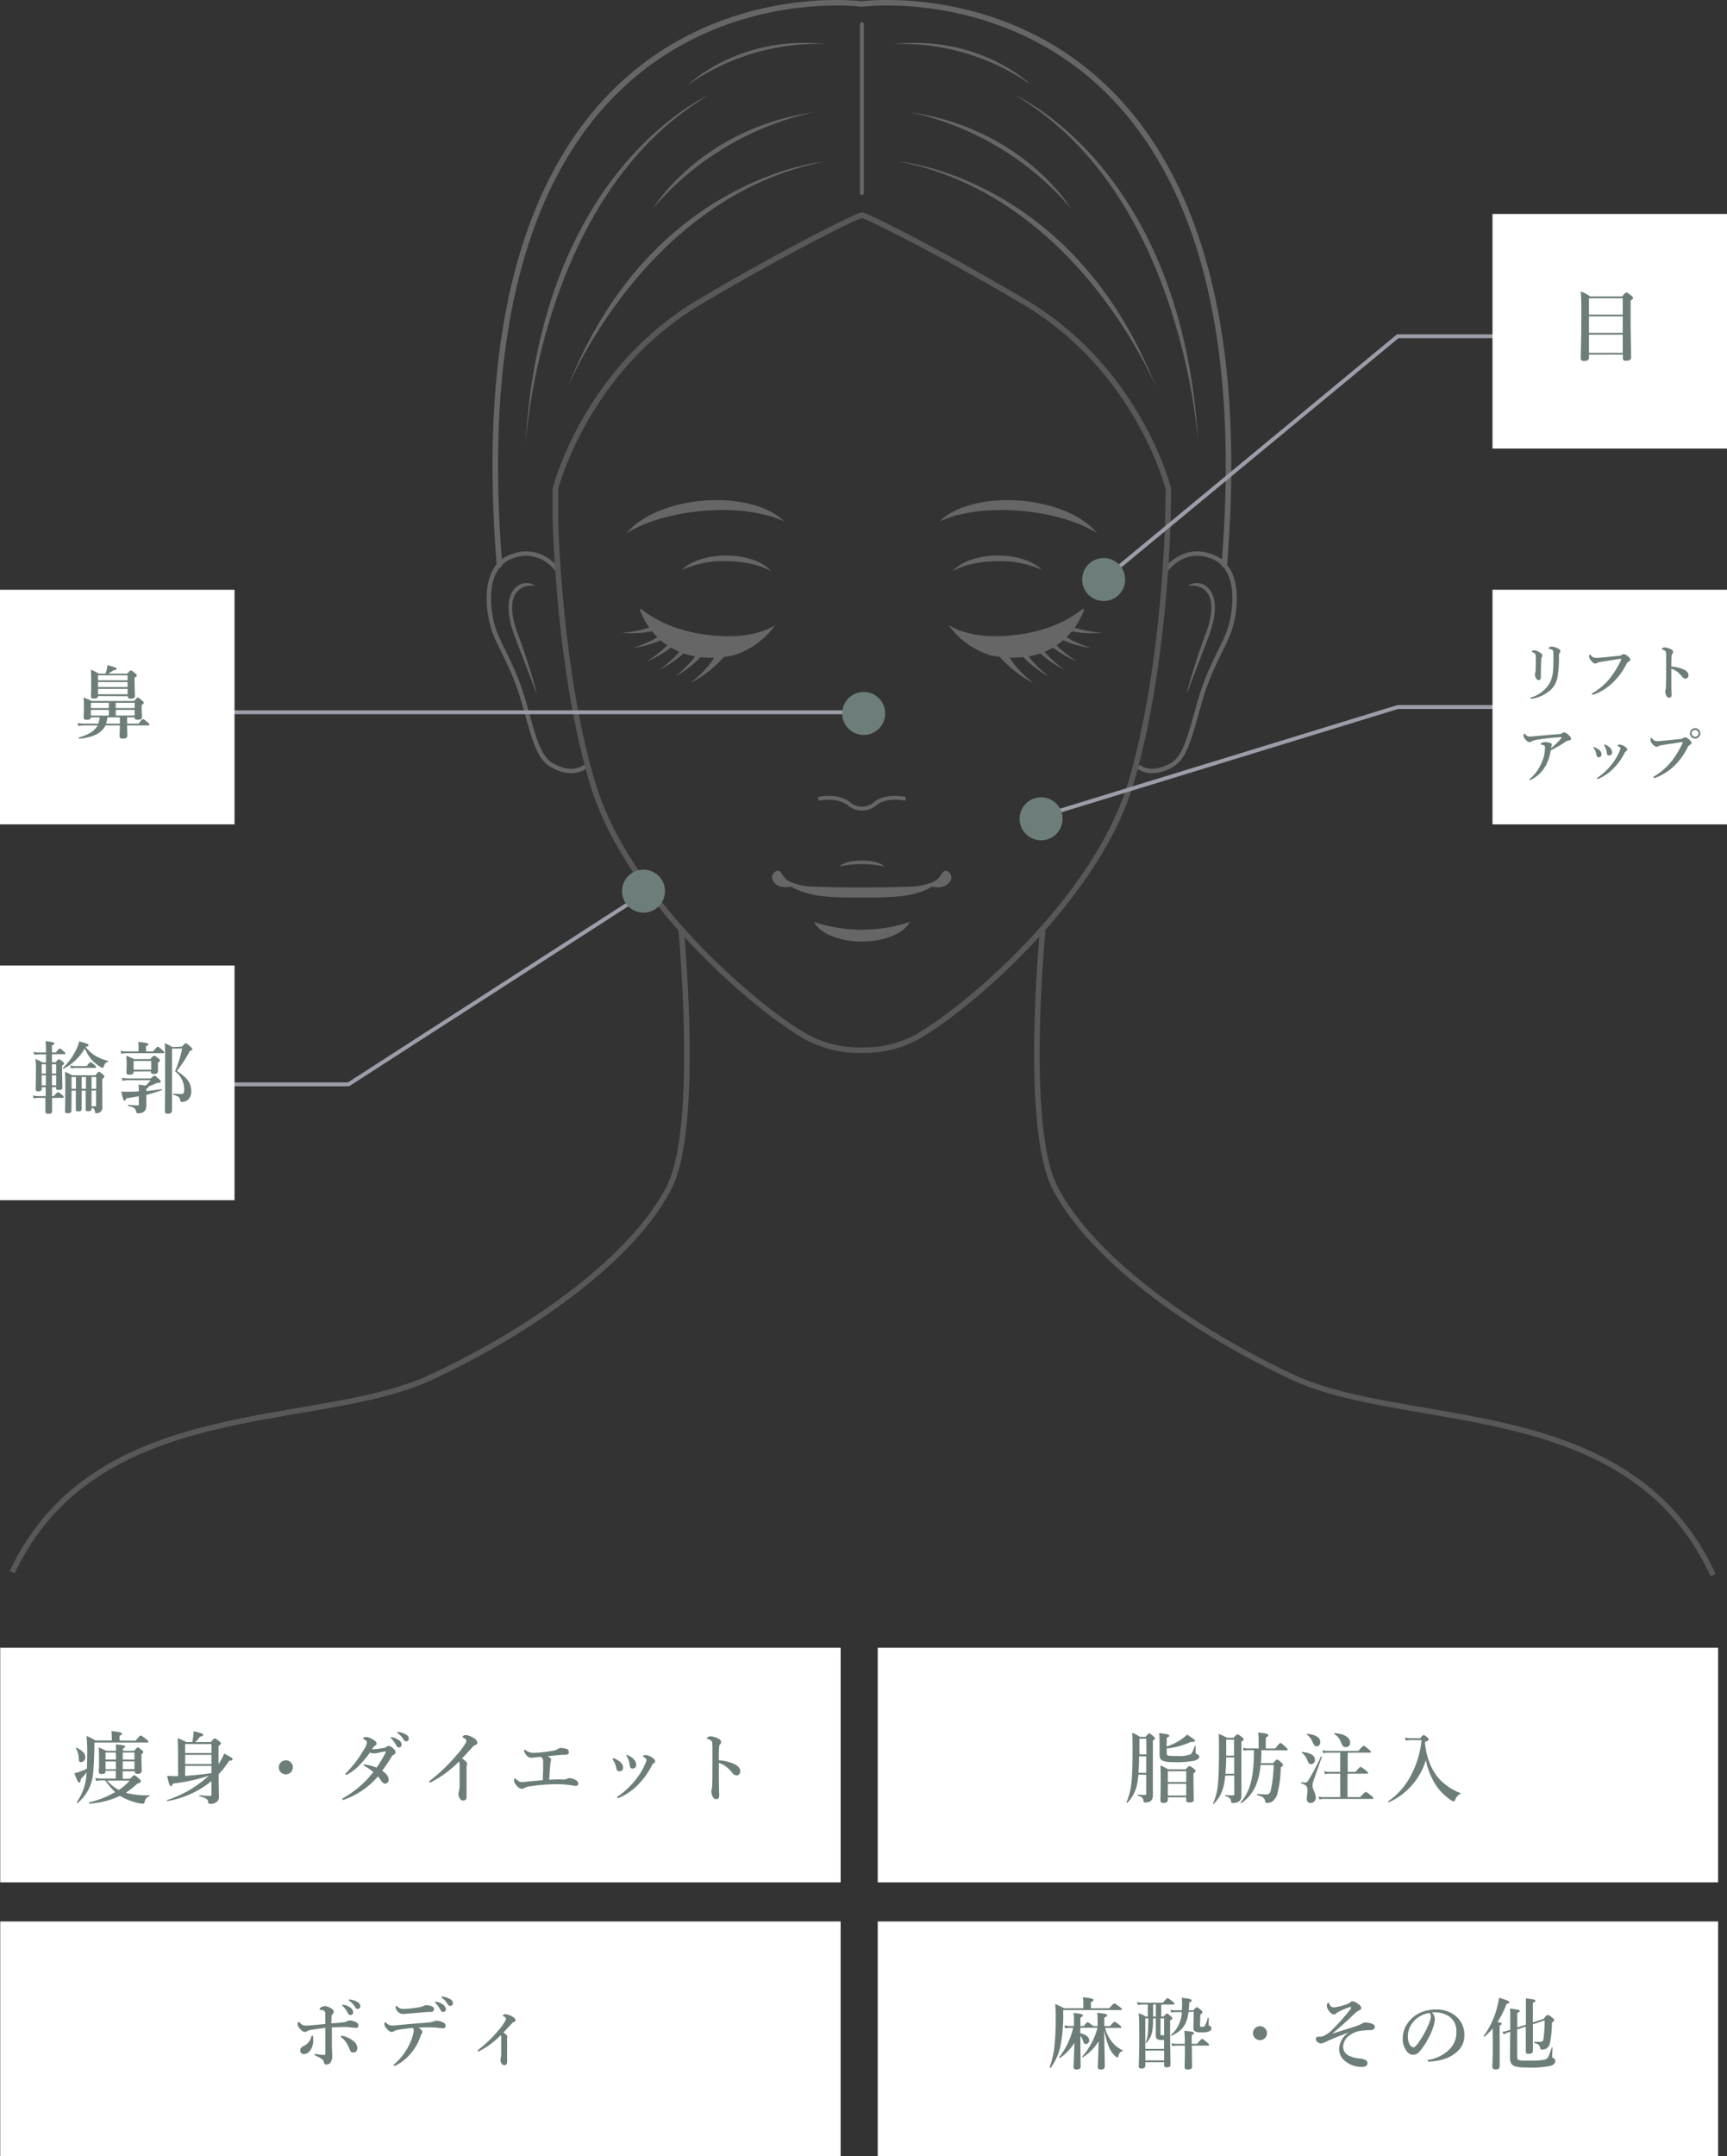 <svg xmlns="http://www.w3.org/2000/svg" viewBox="0 0 441.82 551.41"><rect x="0" y="0" width="441.82" height="551.41" fill="#333333" stroke="none"/><defs><style>.cls-1,.cls-2,.cls-4,.cls-5,.cls-6,.cls-7,.cls-8{fill:none;}.cls-1,.cls-5{stroke:#595757;}.cls-1,.cls-2,.cls-4,.cls-8{stroke-miterlimit:10;}.cls-1,.cls-5,.cls-6{stroke-width:1.42px;}.cls-2,.cls-4,.cls-6,.cls-7{stroke:#666;}.cls-2{stroke-width:1.13px;}.cls-3{fill:#666;}.cls-5,.cls-6,.cls-7{stroke-linecap:round;stroke-linejoin:round;}.cls-8{stroke:#9b9da9;}.cls-9{fill:#6d7e7a;}.cls-10{fill:#fff;}</style></defs><title>アセット 1</title><g id="レイヤー_2" data-name="レイヤー 2"><g id="レイヤー_1-2" data-name="レイヤー 1"><g id="レイヤー_2-2" data-name="レイヤー 2"><g id="デザイン"><path class="cls-1" d="M174.22,237.58s4.92,50.19-2.95,65.94-30.51,34.45-61,48.72C81,365.92,24.63,356.54,3.1,402.1"/><path class="cls-1" d="M266.78,237.58s-4.92,50.19,3,65.94,30.51,34.45,61,48.72c29.4,13.75,86.21,4.2,107.48,50.59"/><path class="cls-2" d="M142.71,145.83s-4.52-6.53-12.13-3.4-5.67,15-4,19.33,5,9.27,7.4,17.72,3.65,14.17,7.09,16.15,6.46,2,8.65.42"/><path class="cls-3" d="M132.16,164l-.53-1.42c-2.06-5.51-2-9.79,0-12a3.94,3.94,0,0,1,5.29-.78c.22.16-2.64-.63-4.56,1.45-2.46,2.65-1,8.05.16,11l.52,1.41c1.69,4.51,4.46,13.57,4.19,13.64C137.23,177.26,133.75,168.21,132.16,164Z"/><path class="cls-2" d="M298.2,145.83s4.52-6.53,12.13-3.4,5.67,15,4,19.33-5,9.27-7.4,17.72-3.65,14.17-7.09,16.15-6.46,2-8.65.42"/><path class="cls-3" d="M308.75,164l.53-1.42c2.06-5.51,2-9.79,0-12a3.94,3.94,0,0,0-5.29-.78c-.22.16,2.65-.63,4.57,1.45,2.46,2.65,1,8.05-.16,11l-.52,1.41c-1.69,4.51-4.46,13.57-4.2,13.64C303.68,177.26,307.16,168.21,308.75,164Z"/><path class="cls-3" d="M208.27,235.79c1.42,2.89,6.35,5,12.23,5s10.81-2.14,12.23-5a38.76,38.76,0,0,1-24.46,0Z"/><path class="cls-3" d="M226.17,221.57c-.66-.85-2.94-1.48-5.67-1.48s-5,.63-5.67,1.48A28.12,28.12,0,0,1,226.17,221.57Z"/><path class="cls-3" d="M242.82,223.13c-.92-.92-1.61-.19-2,.5a5,5,0,0,1-1.7,1.73,15.74,15.74,0,0,1-6.08,1.39c-4.74.2-11.77.21-12.58.21s-7.84,0-12.58-.21a15.51,15.51,0,0,1-6.07-1.39,5.06,5.06,0,0,1-1.71-1.73c-.35-.69-1-1.42-2-.5s-.59,2.17.48,3.07,3.25.7,4,.56a4.51,4.51,0,0,0,1,.62c3.21,1.42,6.35,2.28,16.87,2.15,10.52.13,13.66-.73,16.88-2.15a4.51,4.51,0,0,0,1-.62c.7.14,2.78.45,4-.56S243.74,224,242.82,223.13Z"/><path class="cls-4" d="M209.36,204.3s5-1.16,8,1.4a3.52,3.52,0,0,0,.72.49,5.2,5.2,0,0,0,4.88,0,3.88,3.88,0,0,0,.73-.49c2.92-2.56,8-1.4,8-1.4"/><path class="cls-3" d="M266.55,145.76c-2.09-2.18-6.34-3.68-11.26-3.68-5.17,0-9.61,1.65-11.57,4,2.66-1.55,6.91-2.56,11.72-2.56A25.62,25.62,0,0,1,266.55,145.76Z"/><path class="cls-3" d="M280.67,136.35c-3.34-4.18-10.59-7.5-19.26-8.28-9.11-.82-17.18,1.4-21,5.26,4.94-2.31,12.59-3.42,21.06-2.65C269.29,131.38,276.16,133.53,280.67,136.35Z"/><path class="cls-3" d="M242.69,159.85s4.36,3.11,12.93,2.85c8.17-.24,15.88-2.53,21.23-6.89a.28.28,0,0,1,.4,0,.28.28,0,0,1,.05.29c-1.3,3.45-6.86,14.67-23.64,11.55A20.29,20.29,0,0,1,242.69,159.85Z"/><path class="cls-3" d="M255.1,167.21a29.84,29.84,0,0,0,9.32,7.5s-4.82-3.59-6.67-7.55Z"/><path class="cls-3" d="M259.89,165.55s2.1,4,8.48,7.5c0,0-4.82-3.59-6.67-7.55Z"/><path class="cls-3" d="M263.53,164.06s2.24,3.95,8.74,7.2c0,0-4.94-3.42-6.94-7.31Z"/><path class="cls-3" d="M266.36,162.59s2.5,3.78,9.2,6.59c0,0-5.16-3.08-7.41-6.82Z"/><path class="cls-3" d="M268.56,161.73s3.37,3,10.57,4c0,0-5.77-1.66-8.9-4.72Z"/><path class="cls-3" d="M270.68,160.3s4,2.18,11.22,1.53c0,0-6-.31-9.74-2.58Z"/><path class="cls-3" d="M174.46,145.76c2.09-2.18,6.33-3.68,11.26-3.68,5.17,0,9.6,1.65,11.56,4-2.66-1.55-6.91-2.56-11.72-2.56A25.57,25.57,0,0,0,174.46,145.76Z"/><path class="cls-3" d="M160.34,136.35c3.34-4.18,10.58-7.5,19.25-8.28,9.11-.82,17.19,1.4,21,5.26-4.94-2.31-12.59-3.42-21.06-2.65C171.72,131.38,164.85,133.53,160.34,136.35Z"/><path class="cls-3" d="M198.31,159.85S194,163,185.38,162.7c-8.16-.24-15.88-2.53-21.23-6.89a.28.28,0,0,0-.39.05.27.27,0,0,0,0,.26c1.29,3.45,6.86,14.67,23.63,11.55A20.29,20.29,0,0,0,198.31,159.85Z"/><path class="cls-3" d="M185.9,167.21a29.7,29.7,0,0,1-9.32,7.5s4.82-3.59,6.68-7.55Z"/><path class="cls-3" d="M181.11,165.55s-2.09,4-8.47,7.5c0,0,4.81-3.59,6.67-7.55Z"/><path class="cls-3" d="M177.47,164.06s-2.23,3.95-8.74,7.2c0,0,5-3.42,6.94-7.31Z"/><path class="cls-3" d="M174.65,162.59s-2.5,3.78-9.21,6.59c0,0,5.16-3.08,7.41-6.82Z"/><path class="cls-3" d="M172.45,161.73s-3.38,3-10.58,4c0,0,5.77-1.66,8.9-4.72Z"/><path class="cls-3" d="M170.32,160.3s-4,2.18-11.21,1.53c0,0,6-.31,9.74-2.58Z"/><path class="cls-5" d="M298.91,125s-7.54-30.32-36.74-47.7C241.43,65,221.17,54.8,220.5,55.07c-.66-.27-20.92,9.88-41.66,22.24-29.2,17.4-36.75,47.7-36.75,47.7v7.74s.69,34,8,62.11c.51,2,1.06,3.95,1.63,5.85,8.88,29,40.85,56.46,54,64.16a27.91,27.91,0,0,0,14.72,3.7h0a27.91,27.91,0,0,0,14.72-3.7c13.19-7.7,45.16-35.16,54-64.16q.87-2.82,1.63-5.85c7.33-28.11,8-62.11,8-62.11Z"/><path class="cls-6" d="M220.3,1S115-12.71,127.78,144.42"/><path class="cls-6" d="M220.7,1S326-12.71,313.22,144.42"/><line class="cls-7" x1="220.5" y1="6.19" x2="220.5" y2="49.36"/><path class="cls-3" d="M211,41.3s-44.83,3.83-65.91,58.14C145.07,99.44,164.88,50.33,211,41.3Z"/><path class="cls-3" d="M181.33,24.32S138.16,43,134.42,114.11C134.42,114.11,137.86,50,181.33,24.32Z"/><path class="cls-3" d="M208.19,28.7a75.31,75.31,0,0,0-41.14,24.62S179.2,32.91,208.19,28.7Z"/><path class="cls-3" d="M230,41.3s44.82,3.83,65.9,58.14C295.93,99.44,276.12,50.33,230,41.3Z"/><path class="cls-3" d="M259.67,24.32S302.84,43,306.58,114.11C306.58,114.11,303.14,50,259.67,24.32Z"/><path class="cls-3" d="M232.82,28.7A75.26,75.26,0,0,1,274,53.32S261.81,32.91,232.82,28.7Z"/><path class="cls-3" d="M228.42,11.27a57.88,57.88,0,0,1,35.32,10.4S250.79,8.83,228.42,11.27Z"/><path class="cls-3" d="M211.39,11.27a57.88,57.88,0,0,0-35.32,10.4S189,8.83,211.39,11.27Z"/><polyline class="cls-8" points="281.93 148.55 357.59 85.99 383.93 85.99"/><polyline class="cls-8" points="58.92 277.32 89.16 277.32 163.45 229.43"/><circle class="cls-9" cx="282.35" cy="148.21" r="5.5"/><circle class="cls-9" cx="164.63" cy="227.91" r="5.5"/><polyline class="cls-8" points="263.34 209.74 357.59 180.82 383.93 180.82"/><circle class="cls-9" cx="266.34" cy="209.41" r="5.5"/><line class="cls-8" x1="220.84" y1="182.16" x2="57.84" y2="182.16"/><circle class="cls-9" cx="220.96" cy="182.46" r="5.5"/><rect class="cls-10" x="382.32" y="55.22" width="59" height="59"/><path class="cls-10" d="M440.82,55.72v58h-58v-58h58m1-1h-60v60h60Z"/><path class="cls-9" d="M406.51,90.7v.8c0,.54-.42.82-1.22.82-.6,0-.88-.2-.88-.68,0-2,.14-4,.14-12.12,0-1.66,0-3.32-.14-5a10.11,10.11,0,0,1,2.38,1.28H415c.76-.88.92-1,1.08-1s.38.12,1.2.76c.38.3.5.44.5.6s-.12.4-.62.72v2.38c0,6.32.12,10.7.12,12.14,0,.6-.44.86-1.22.86s-.88-.2-.88-.64v-.94Zm8.63-14.42h-8.63v4.18h8.63Zm0,4.64h-8.63v4.2h8.63Zm0,4.66h-8.63v4.66h8.63Z"/><rect class="cls-10" x="382.32" y="151.33" width="59" height="59"/><path class="cls-10" d="M440.82,151.83v58h-58v-58h58m1-1h-60v60h60Z"/><path class="cls-9" d="M397.14,166.23a2.69,2.69,0,0,0-.79-.3c-.14,0-.17,0-.17-.11s.12-.21.25-.31a.9.9,0,0,1,.48-.14,4.1,4.1,0,0,1,1.38.33c.53.24.9.47.9.85a.63.63,0,0,1-.2.47c-.11.11-.17.32-.17.88a28.07,28.07,0,0,1-.4,5.5,6,6,0,0,1-1.6,2.93,9.28,9.28,0,0,1-4.79,2.36h-.3c-.15,0-.21,0-.21-.14s.06-.13.22-.19a8.15,8.15,0,0,0,4.74-3.7,8.5,8.5,0,0,0,.86-3.54c.05-.69.07-1.77.07-3.92C397.41,166.63,397.38,166.39,397.14,166.23Zm-4.31,1.16c-.08-.21-.3-.39-.78-.61-.13-.07-.18-.08-.18-.16s.06-.13.18-.18a1.14,1.14,0,0,1,.51-.13,3,3,0,0,1,1.2.44c.53.28.83.64.83.92a.68.68,0,0,1-.19.45,1,1,0,0,0-.11.55c-.05,1.26-.08,2.61-.1,4.57,0,.48-.19.69-.56.69s-.51-.21-.72-.57a2,2,0,0,1-.21-.9,1.48,1.48,0,0,1,.08-.46,3.65,3.65,0,0,0,.08-.74c0-.61.05-1.27.05-2.55a4.2,4.2,0,0,0-.08-1.32Z"/><path class="cls-9" d="M409.11,169.35a1.62,1.62,0,0,0-.56.23.83.83,0,0,1-.46.11c-.27,0-.58-.21-1-.69a1.56,1.56,0,0,1-.53-1.12c0-.37.08-.48.18-.48s.14.07.27.19a1.45,1.45,0,0,0,1.39.64,7.91,7.91,0,0,0,1.19-.06c1.57-.14,3.17-.29,4.62-.46a1.43,1.43,0,0,0,.72-.23.81.81,0,0,1,.42-.19,1.58,1.58,0,0,1,1,.46c.58.44.72.66.72,1a.51.51,0,0,1-.34.41,1.51,1.51,0,0,0-.68.77,17.63,17.63,0,0,1-3.05,4.26,14.1,14.1,0,0,1-5.28,3.46.69.69,0,0,1-.24,0c-.14,0-.21,0-.21-.18s.08-.14.26-.26a16.2,16.2,0,0,0,4.53-4,24,24,0,0,0,2.5-4.08,1.27,1.27,0,0,0,.21-.54c0-.07-.08-.08-.16-.08-.23,0-.45,0-.68.06C412.41,168.86,410.54,169.08,409.11,169.35Z"/><path class="cls-9" d="M430.47,171.1c1,.4,1.49.9,1.49,1.62a.79.79,0,0,1-.69.84,1.07,1.07,0,0,1-.88-.46,9.07,9.07,0,0,0-1.15-1.17,4.81,4.81,0,0,0-1.66-.91v2.78c0,.68,0,2.15.06,3.88,0,.61-.27.75-.59.75a.72.72,0,0,1-.67-.37,2.63,2.63,0,0,1-.36-1.26,2.57,2.57,0,0,1,.08-.47.5.5,0,0,0,.08-.27c0-.21.05-.66.07-3.58v-4.39a7.75,7.75,0,0,0-.07-1.36.7.7,0,0,0-.33-.37,4,4,0,0,0-.56-.26.14.14,0,0,1-.16-.14c0-.06.11-.18.2-.24a1,1,0,0,1,.45-.14,3.94,3.94,0,0,1,1.62.43c.43.19.64.45.64.75a.68.68,0,0,1-.27.51.43.43,0,0,0-.11.32c-.05.45-.08,1.4-.08,2.88A9.24,9.24,0,0,1,430.47,171.1Z"/><path class="cls-9" d="M399.63,187.52a1.32,1.32,0,0,1,.5-.22,2,2,0,0,1,1.1.62c.28.27.69.59.69,1,0,.25-.19.41-.61.46a2.14,2.14,0,0,0-.91.4,28.93,28.93,0,0,1-3.66,2.11,13,13,0,0,1-1,3.35,8.78,8.78,0,0,1-3.84,4.06,1.16,1.16,0,0,1-.51.18.11.11,0,0,1-.13-.1v0c0-.08.07-.13.24-.28a11,11,0,0,0,3-4.29,9,9,0,0,0,.75-3.47,1.65,1.65,0,0,0-.05-.54c-.05-.15-.42-.29-.83-.34-.13,0-.21,0-.21-.14s.11-.23.3-.37a1.45,1.45,0,0,1,.68-.16,4.59,4.59,0,0,1,1.56.24.46.46,0,0,1,.31.41.6.6,0,0,1-.05.24,2.23,2.23,0,0,0-.14.66,18.33,18.33,0,0,0,2.56-2.5.33.33,0,0,0,.11-.25c0-.07-.08-.08-.3-.07l-2.52.21c-1,.1-2.05.23-3,.39a6.45,6.45,0,0,0-1.78.44,1,1,0,0,1-.59.23c-.34,0-.67-.21-1.07-.71a1.5,1.5,0,0,1-.47-1c0-.32.08-.45.18-.45s.13.05.29.19c.48.43.65.55,1,.55a8,8,0,0,0,1.39-.1c2.07-.16,4.15-.37,6.21-.53A1.39,1.39,0,0,0,399.63,187.52Z"/><path class="cls-9" d="M407.59,191.17a.14.14,0,0,1,.12-.11,1.05,1.05,0,0,1,.24.06,4.49,4.49,0,0,1,1.31.79,1.53,1.53,0,0,1,.48,1,.73.73,0,0,1-.68.77H409c-.25,0-.49-.16-.57-.6a3.94,3.94,0,0,0-.29-1,4.22,4.22,0,0,0-.38-.73C407.63,191.27,407.59,191.22,407.59,191.17Zm6.77-.06a1.54,1.54,0,0,0-.49-.34.1.1,0,0,1-.08-.1s0-.09.13-.14a.93.93,0,0,1,.49-.11,2.89,2.89,0,0,1,1.2.46c.5.32.68.55.68.82s-.15.32-.36.46a1.09,1.09,0,0,0-.33.44,15.15,15.15,0,0,1-2.64,3.74,11.83,11.83,0,0,1-4,2.82.5.5,0,0,1-.27.08c-.08,0-.13-.08-.13-.18s0-.11.13-.17a16.36,16.36,0,0,0,3.88-3.73,13.46,13.46,0,0,0,1.77-3.08,1.79,1.79,0,0,0,.21-.64A.45.45,0,0,0,414.36,191.11Zm-4-.6a.11.11,0,0,1,.11-.11,1,1,0,0,1,.3.1,3.33,3.33,0,0,1,1.19.8,1.73,1.73,0,0,1,.46,1.09.74.74,0,0,1-.67.81h-.05c-.5,0-.58-.24-.62-.64a5.79,5.79,0,0,0-.23-1,3.47,3.47,0,0,0-.37-.78,1.6,1.6,0,0,1-.08-.27Z"/><path class="cls-9" d="M424.79,190.64a1.62,1.62,0,0,0-.56.23.83.83,0,0,1-.46.11c-.28,0-.58-.21-1-.69a1.56,1.56,0,0,1-.53-1.12c0-.37.08-.48.17-.48s.15.06.28.19a1.45,1.45,0,0,0,1.39.64,7.78,7.78,0,0,0,1.18-.06c1.57-.15,3.17-.29,4.63-.47a1.33,1.33,0,0,0,.72-.22.71.71,0,0,1,.42-.19,1.5,1.5,0,0,1,1,.46c.43.35.72.66.72,1a.51.51,0,0,1-.34.41,1.48,1.48,0,0,0-.69.77,17.36,17.36,0,0,1-3,4.26,14.1,14.1,0,0,1-5.28,3.46h-.24c-.15,0-.21,0-.21-.17s.08-.15.26-.26a16.5,16.5,0,0,0,4.53-4,24.59,24.59,0,0,0,2.49-4.08,1.27,1.27,0,0,0,.21-.54c0-.07-.08-.08-.16-.08s-.45,0-.67.06C428.09,190.15,426.22,190.37,424.79,190.64ZM435,187.55a1.33,1.33,0,1,1-1.33-1.33h0a1.32,1.32,0,0,1,1.32,1.32Zm-2.2,0a.87.87,0,1,0,1.74,0,.88.88,0,0,0-.86-.86.89.89,0,0,0-.93.85v0Z"/><rect class="cls-10" x="0.56" y="421.91" width="214" height="59"/><path class="cls-10" d="M214.06,422.41v58H1.06v-58h213m1-1H.06v60h215Z"/><rect class="cls-10" x="225.05" y="421.91" width="214" height="59"/><path class="cls-10" d="M438.55,422.41v58h-213v-58h213m1-1h-215v60h215Z"/><path class="cls-9" d="M34.67,445.19c1-1.2,1.16-1.32,1.32-1.32s.38.12,1.38.9c.48.38.6.52.6.68s-.08.2-.3.2H24.16v.5c-.06,3.56-.18,5.93-.34,7.31a11,11,0,0,1-3.95,7.64c-.08.06-.28-.14-.22-.22A13.69,13.69,0,0,0,22.1,454c0-.24.06-.5.08-.76A16.08,16.08,0,0,1,20.65,455c0,.66-.14.88-.4.88s-.6-.66-1.22-2.38a8.37,8.37,0,0,0,1.38-.4,18.11,18.11,0,0,0,1.83-.76c0-.88.06-1.87.06-3a46.71,46.71,0,0,0-.16-5.38,17.44,17.44,0,0,1,2.28,1.16H28.6v-.92a12.26,12.26,0,0,0-.1-1.48c2.5.24,2.72.46,2.72.68s-.22.36-.64.52v1.2Zm-13.9,5.48c-.42,0-.58-.19-.6-.7a5.94,5.94,0,0,0-.72-2.82c-.06-.08.06-.24.14-.2,1.68.92,2.23,1.52,2.23,2.44A1.21,1.21,0,0,1,20.77,450.67Zm10.61,4.25h1.89c.76-.78.92-.9,1.08-.9s.36.12,1.18.84c.38.36.5.5.5.66,0,.34-.18.44-.9.64a19.87,19.87,0,0,1-2.94,2.32,9,9,0,0,0,1,.26,22,22,0,0,0,5.06.4c.1,0,.08.18,0,.22A1.81,1.81,0,0,0,37,460.9c-.06.3-.18.38-.5.38a5.63,5.63,0,0,1-.92-.1,16.21,16.21,0,0,1-3.12-1,11.57,11.57,0,0,1-1.75-.9,21.51,21.51,0,0,1-7.84,2c-.1,0-.18-.3-.08-.32a23.82,23.82,0,0,0,6.66-2.64,18.67,18.67,0,0,1-2.54-3H25.78a5.16,5.16,0,0,0-1.18.16l-.22-.78a6.89,6.89,0,0,0,1.5.16h3.74v-2H27V453c0,.5-.3.7-1,.7-.5,0-.74-.18-.74-.58s.08-.7.08-2.12,0-2.73-.08-4.09a18.4,18.4,0,0,1,1.92.86h2.5a10.86,10.86,0,0,0-.08-1.64c2.23.18,2.43.36,2.43.54s-.22.34-.59.54v.56h2.91c.56-.74.72-.86.88-.86s.38.12,1,.64c.3.24.42.38.42.54s-.1.28-.46.56v.7c0,1.86.06,3.15.06,3.57s-.4.74-1,.74-.76-.18-.76-.6V453H31.38Zm-1.76-6.71H27V450h2.66Zm0,2.27H27v2h2.66Zm-2.22,4.9a10.55,10.55,0,0,0,3,2.4,13.89,13.89,0,0,0,2.79-2.4Zm7-5.37v-1.8h-3V450Zm0,2.45v-2h-3v2Z"/><path class="cls-9" d="M54.1,455.5a24.1,24.1,0,0,1-11.29,5.12c-.1,0-.2-.2-.1-.24a28.83,28.83,0,0,0,10.69-6.24,45.62,45.62,0,0,1-9.17,2c-.16.54-.28.66-.52.66s-.54-.54-.94-2.62c.8,0,1.16.06,1.66.06h1.12v-4.63c0-1.68,0-3.38-.12-5.08a13.1,13.1,0,0,1,2.23,1H49.2c.12-.6.2-1.14.26-1.64a10.37,10.37,0,0,0,.06-1.12c2,.44,2.46.62,2.46.92s-.22.36-.8.44a7.19,7.19,0,0,1-1.24,1.4h4c.7-.82.86-.94,1-.94s.36.12,1.12.7c.34.28.46.42.46.58s-.14.36-.6.64v4.66a16.62,16.62,0,0,0,1.44-2.7c1.87,1,2.13,1.14,2.13,1.44s-.14.32-.84.38a24,24,0,0,1-2.71,3.47c0,4.12.08,5,.08,5.7a1.65,1.65,0,0,1-.42,1.22,2.37,2.37,0,0,1-1.88.64c-.32,0-.44-.06-.46-.44,0-.58-.32-1-2.24-1.5-.1,0-.08-.26,0-.26,1,.1,1.94.16,2.8.16.2,0,.28-.1.28-.32Zm0-9.47H47.36v2.3H54.1Zm0,2.76H47.36v2.36H54.1Zm0,4.65v-1.82H47.36v2.56c2.24-.14,4.48-.4,6.72-.7Z"/><path class="cls-9" d="M74.92,452a1.8,1.8,0,1,1-1.8-1.81,1.8,1.8,0,0,1,1.8,1.81Z"/><path class="cls-9" d="M98.35,447a.86.86,0,0,0,.55-.28.77.77,0,0,1,.54-.22,1.75,1.75,0,0,1,.76.34c.72.54,1,.94,1,1.3a.62.62,0,0,1-.42.58,1.27,1.27,0,0,0-.54.46,39.88,39.88,0,0,1-2.47,3.67c1.35.94,1.67,1.7,1.67,2.32a1,1,0,0,1-.89,1,1.16,1.16,0,0,1-.86-.5,13.2,13.2,0,0,0-1-1.36,20.28,20.28,0,0,1-8.59,5.92,1.3,1.3,0,0,1-.34.08.2.2,0,0,1-.2-.18c0-.1.06-.18.24-.28a25.67,25.67,0,0,0,7.71-6.66,12.21,12.21,0,0,0-2.2-1.5c-.2-.12-.3-.18-.3-.26a.24.24,0,0,1,.28-.19l.48.09a11.92,11.92,0,0,1,2.56.74,31.65,31.65,0,0,0,2.31-3.83.48.48,0,0,0,.06-.24s0-.08-.21-.06c-.72.1-1.32.26-1.84.36a5.6,5.6,0,0,1-1,.14,2.45,2.45,0,0,1-1-.24,27,27,0,0,1-3.06,3.61,12.51,12.51,0,0,1-2.74,2,.56.56,0,0,1-.28.1c-.16,0-.22-.08-.22-.18s0-.14.16-.26a34.22,34.22,0,0,0,2.32-2.64A31.14,31.14,0,0,0,93,447.61a4.87,4.87,0,0,0,.88-2,.64.64,0,0,0-.14-.34,2.78,2.78,0,0,0-.68-.5c-.14-.08-.2-.12-.2-.2a.92.92,0,0,1,.66-.34,3.51,3.51,0,0,1,1.8.6c.7.4,1,.7,1,1a.54.54,0,0,1-.3.58,1.46,1.46,0,0,0-.42.32c-.12.16-.22.32-.44.66A20.23,20.23,0,0,0,98.35,447Zm3.65-2a1.52,1.52,0,0,1,.74,1.2.66.66,0,0,1-.64.7h0a.71.71,0,0,1-.68-.46,7.76,7.76,0,0,0-1.26-1.76c-.08-.08-.22-.18-.22-.26s.1-.14.24-.14a2.33,2.33,0,0,1,.46.08,3.76,3.76,0,0,1,1.38.7Zm1.86-1.4a1.22,1.22,0,0,1,.72,1,.67.67,0,0,1-.59.74h0a.76.76,0,0,1-.74-.44,5.09,5.09,0,0,0-1.4-1.56c-.08-.06-.24-.16-.24-.24a.16.16,0,0,1,.16-.16h0a4.6,4.6,0,0,1,.52.06,4.84,4.84,0,0,1,1.6.64Z"/><path class="cls-9" d="M110.52,455.66c-.22.12-.34.22-.44.22a.26.26,0,0,1-.24-.26c0-.16.12-.2.34-.36a44.38,44.38,0,0,0,6.41-6.15A21.2,21.2,0,0,0,119,446a1.66,1.66,0,0,0,.32-.84c0-.18-.26-.44-.66-.68-.2-.12-.36-.16-.36-.28a.88.88,0,0,1,.84-.46,4.65,4.65,0,0,1,2.12.8,1.65,1.65,0,0,1,.86,1.1c0,.32-.2.56-.66.72a.87.87,0,0,0-.42.28c-1.12,1.22-2.08,2.28-2.82,3.06.76.54,1.28,1,1.28,1.37a.71.71,0,0,1-.08.38,2.61,2.61,0,0,0-.06.68v7.45a.8.8,0,0,1-.69.9h-.07a1,1,0,0,1-.9-.42,2.15,2.15,0,0,1-.42-1.3,1.52,1.52,0,0,1,.1-.46,7.85,7.85,0,0,0,.2-1.88v-4.62a3.43,3.43,0,0,0-.14-1.31A28,28,0,0,1,110.52,455.66Z"/><path class="cls-9" d="M144.55,455.08a1.54,1.54,0,0,0,.58-.2,1.39,1.39,0,0,1,.6-.14,4.16,4.16,0,0,1,1.74.6,1,1,0,0,1,.48.74c0,.42-.22.66-.74.66-.18,0-.5-.08-.92-.14a20.91,20.91,0,0,0-3.44-.28,39,39,0,0,0-4,.14c-1,.08-2,.2-3.08.36a4.45,4.45,0,0,0-1.7.5.93.93,0,0,1-.6.16,2.07,2.07,0,0,1-1.36-.9c-.52-.64-.6-.92-.6-1.22s.1-.5.24-.5.12,0,.24.14c.72.58,1,.76,1.48.76a7.78,7.78,0,0,0,1.26-.1c1.5-.16,2.72-.28,4.14-.38,0-1.2.06-2.16.08-3.1V450.8a2.14,2.14,0,0,0-.12-1,1,1,0,0,0-.46-.46h-.52c-1.12.14-1.62.2-1.9.2a1.27,1.27,0,0,1-.88-.28,2.67,2.67,0,0,1-1-1.5c0-.18.06-.26.16-.26s.18.06.38.2a3.12,3.12,0,0,0,1.84.58,22.57,22.57,0,0,0,2.46-.16c.74-.1,1.55-.2,2.47-.36a3.43,3.43,0,0,0,1.44-.52,1.6,1.6,0,0,1,.64-.2,4,4,0,0,1,1.76.38.81.81,0,0,1,.32.64c0,.36-.12.54-.38.62a4,4,0,0,1-1.14.1c-1.18.08-2.44.22-3.94.38a5.42,5.42,0,0,1,.48.26c.38.24.42.4.42.56a1.69,1.69,0,0,1-.08.5,3,3,0,0,0-.08.51c-.1.68-.18,2-.32,4.16l2.62-.08A9.75,9.75,0,0,0,144.55,455.08Z"/><path class="cls-9" d="M156.72,449.79a.15.15,0,0,1,.14-.14,1.11,1.11,0,0,1,.3.08,5.32,5.32,0,0,1,1.64,1,2,2,0,0,1,.6,1.27.89.89,0,0,1-.79,1h-.21c-.32,0-.62-.2-.72-.76a5.17,5.17,0,0,0-.36-1.2,4.1,4.1,0,0,0-.48-.93A1.33,1.33,0,0,1,156.72,449.79Zm8.46-.08a2.19,2.19,0,0,0-.62-.42.14.14,0,0,1-.1-.12s0-.12.16-.18a1.2,1.2,0,0,1,.62-.14,3.71,3.71,0,0,1,1.51.58c.62.4.84.68.84,1s-.18.4-.44.59a1.17,1.17,0,0,0-.42.54,18.73,18.73,0,0,1-3.31,4.68,14.75,14.75,0,0,1-5,3.52.67.67,0,0,1-.34.1c-.1,0-.16-.1-.16-.22s0-.14.16-.22a20.6,20.6,0,0,0,4.84-4.66,16.21,16.21,0,0,0,2.22-3.85,2.21,2.21,0,0,0,.26-.8.64.64,0,0,0-.22-.4Zm-5-.74a.14.14,0,0,1,.14-.14h0a1.29,1.29,0,0,1,.38.12,4.17,4.17,0,0,1,1.48,1,2.08,2.08,0,0,1,.58,1.37.92.92,0,0,1-.86,1h0c-.62,0-.72-.3-.78-.8a7.46,7.46,0,0,0-.28-1.31,4.76,4.76,0,0,0-.46-1l-.12-.2Z"/><path class="cls-9" d="M187.52,451c1.2.51,1.86,1.13,1.86,2a1,1,0,0,1-.86,1.06,1.34,1.34,0,0,1-1.1-.58A11.21,11.21,0,0,0,186,452a6.33,6.33,0,0,0-2.08-1.15v3.49c0,.84,0,2.68.08,4.84,0,.76-.34.94-.74.94a.91.91,0,0,1-.84-.46,3.47,3.47,0,0,1-.44-1.58,2.35,2.35,0,0,1,.1-.58.79.79,0,0,0,.1-.34c0-.26.06-.82.08-4.48V447.2a10.81,10.81,0,0,0-.08-1.7.94.94,0,0,0-.42-.46,2.67,2.67,0,0,0-.71-.32.18.18,0,0,1-.2-.18c0-.08.14-.22.26-.3a1.41,1.41,0,0,1,.57-.18,4.81,4.81,0,0,1,2,.54c.54.24.8.56.8.94a.84.84,0,0,1-.34.64.67.67,0,0,0-.14.4c-.06.56-.1,1.74-.1,3.6A11.54,11.54,0,0,1,187.52,451Z"/><rect class="cls-10" x="0.56" y="491.91" width="214" height="59"/><path class="cls-10" d="M214.06,492.41v58H1.06v-58h213m1-1H.06v60h215Z"/><rect class="cls-10" x="225.05" y="491.91" width="214" height="59"/><path class="cls-10" d="M438.55,492.41v58h-213v-58h213m1-1h-215v60h215Z"/><path class="cls-9" d="M87.93,517.19a2,2,0,0,0,.9-.3,1.74,1.74,0,0,1,.68-.16,3.57,3.57,0,0,1,1.66.5.86.86,0,0,1,.52.78.58.58,0,0,1-.56.62h0a6.64,6.64,0,0,1-1-.1c-.44,0-1-.12-1.34-.12-.76,0-2.16,0-3.89.1v3.75c0,2,.1,2.92.1,3.66a2.87,2.87,0,0,1-.28,1.26,1.29,1.29,0,0,1-1.24.82c-.3,0-.52-.12-.62-.58a1.17,1.17,0,0,0-.44-.76,9.74,9.74,0,0,0-1.54-.88c-.36-.16-.44-.22-.44-.36s.08-.1.2-.1a1.55,1.55,0,0,1,.48.06,12.31,12.31,0,0,0,1.82.16c.3,0,.3-.2.3-.46v-6.47c-1.22.15-2.26.3-3.76.54a2.33,2.33,0,0,0-.82.27,1.18,1.18,0,0,1-.72.24c-.28,0-.7-.18-1.26-.88a1.66,1.66,0,0,1-.52-1.11c0-.22.08-.58.22-.58s.3.2.6.46a1.51,1.51,0,0,0,1.2.48H79c1-.08,2.58-.24,4.22-.4v-2.42a1.57,1.57,0,0,0-.08-.64.65.65,0,0,0-.52-.44L82,514c-.2,0-.26-.08-.26-.18a1.07,1.07,0,0,1,.6-.56,2.24,2.24,0,0,1,.92-.2,4.11,4.11,0,0,1,1.72.76c.37.28.41.48.41.7a1,1,0,0,1-.29.58c-.22.22-.26.3-.28.76s0,.88-.06,1.6C85.91,517.39,86.91,517.31,87.93,517.19Zm-8,3.41c.14,0,.16.16.18.38a6.26,6.26,0,0,1-.16,2.24A3.61,3.61,0,0,1,79,524.8a1.71,1.71,0,0,1-1.18.52.87.87,0,0,1-1-.75,1.15,1.15,0,0,1,0-.19c0-.42.12-.74.8-1.08a3.92,3.92,0,0,0,1.22-.88,3.7,3.7,0,0,0,.8-1.5c.07-.2.13-.32.25-.32Zm7.27.24c0-.12.08-.16.24-.16h.28a6.92,6.92,0,0,1,2.56,1.2,2.49,2.49,0,0,1,1.14,1.8c0,.7-.28,1.24-1,1.24s-.8-.34-1-.9a13.54,13.54,0,0,0-1-1.88,5,5,0,0,0-1-1c-.15-.13-.23-.2-.23-.3Zm2.4-7.41a1.52,1.52,0,0,1,.74,1.2.66.66,0,0,1-.64.7h0a.71.71,0,0,1-.68-.46,7.76,7.76,0,0,0-1.26-1.76c-.08-.08-.22-.18-.22-.26s.1-.14.24-.14a2.33,2.33,0,0,1,.46.08,3.83,3.83,0,0,1,1.37.64Zm1.86-1.4a1.22,1.22,0,0,1,.72,1,.67.67,0,0,1-.59.74h0a.76.76,0,0,1-.74-.44,5.09,5.09,0,0,0-1.4-1.56c-.08-.06-.24-.16-.24-.24a.16.16,0,0,1,.16-.16h0a4.6,4.6,0,0,1,.52.06,4.75,4.75,0,0,1,1.59.58Z"/><path class="cls-9" d="M106.36,517.51c2-.16,2.76-.2,3.78-.32a3.31,3.31,0,0,0,.76-.22,2.42,2.42,0,0,1,.75-.18,4.09,4.09,0,0,1,1.9.54.87.87,0,0,1,.44.78.55.55,0,0,1-.46.6,5,5,0,0,1-1.22-.08,23.09,23.09,0,0,0-2.49-.14c-.68,0-1.8,0-2.7.06.64.45.92.85.92,1.13a.58.58,0,0,1-.1.32,3.81,3.81,0,0,0-.4.9,13.23,13.23,0,0,1-2.18,3.94,12.22,12.22,0,0,1-4.08,3.38.7.7,0,0,1-.34.12c-.15,0-.21-.06-.21-.2s.17-.24.51-.54a16.58,16.58,0,0,0,2.94-3.68,15.07,15.07,0,0,0,1.48-3.54,6.18,6.18,0,0,0,.18-1.06,1,1,0,0,0-.22-.69c-1.42.15-2.9.32-3.82.5a2.78,2.78,0,0,0-1,.35.93.93,0,0,1-.6.18c-.36,0-.72-.2-1.34-.9a1.8,1.8,0,0,1-.52-1.11c0-.3.1-.48.22-.48s.18.12.3.22a2.07,2.07,0,0,0,1.36.64c.48,0,1.19-.06,1.77-.12C103.4,517.77,104.56,517.65,106.36,517.51Zm1.28-4.24a1.89,1.89,0,0,0,.6-.22,2.88,2.88,0,0,1,.76-.22,3.66,3.66,0,0,1,1.72.4.72.72,0,0,1-.32,1.31h-.1a11.84,11.84,0,0,0-1.6.08l-4.42.36c-.38,0-.76.08-1,.08a1.68,1.68,0,0,1-1.6-.72,1.41,1.41,0,0,1-.46-1.06c0-.18,0-.3.14-.3s.12.08.26.18a2.12,2.12,0,0,0,1.6.62,19.62,19.62,0,0,0,2.16-.16C106.22,513.51,107,513.41,107.64,513.27Zm5.67-.62a1.52,1.52,0,0,1,.74,1.2.66.66,0,0,1-.64.7h0a.71.71,0,0,1-.68-.46,7.76,7.76,0,0,0-1.26-1.76c-.08-.08-.22-.18-.22-.26s.1-.14.24-.14a2.33,2.33,0,0,1,.46.08A3.87,3.87,0,0,1,113.31,512.65Zm1.84-1.38a1.22,1.22,0,0,1,.72,1,.67.67,0,0,1-.59.74h0a.76.76,0,0,1-.74-.44,5.09,5.09,0,0,0-1.4-1.56c-.08-.06-.24-.16-.24-.24a.16.16,0,0,1,.16-.16h0a4.6,4.6,0,0,1,.52.06A4.76,4.76,0,0,1,115.15,511.27Z"/><path class="cls-9" d="M122.75,524.5a.73.73,0,0,1-.34.14.19.19,0,0,1-.2-.18v0c0-.08.1-.2.28-.32a34.14,34.14,0,0,0,4.93-4.76,14.21,14.21,0,0,0,1.8-2.49,1.29,1.29,0,0,0,.24-.66c0-.14-.2-.34-.5-.52s-.32-.14-.32-.26.3-.32.68-.32a4.15,4.15,0,0,1,1.8.64c.42.26.76.56.76.86s-.16.44-.52.56a.57.57,0,0,0-.34.22c-.86.94-1.64,1.78-2.22,2.39.6.42,1,.76,1,1.06a.73.73,0,0,1-.06.3,8.55,8.55,0,0,0,0,1.24v4.82c0,.72-.32.94-.68.94a.84.84,0,0,1-.72-.38,2,2,0,0,1-.32-1.08,1.55,1.55,0,0,1,.08-.36,3.75,3.75,0,0,0,.12-1.06v-3.78a2.14,2.14,0,0,0-.12-1A21.22,21.22,0,0,1,122.75,524.5Z"/><path class="cls-9" d="M291.24,453.86c-.06.72-.14,1.36-.24,1.94a9.45,9.45,0,0,1-2.62,5.28c-.06.08-.22,0-.18-.14a18.17,18.17,0,0,0,1.3-5.44c.18-2,.24-4.57.24-8.51,0-1.72,0-2.6-.08-3.84a12.33,12.33,0,0,1,2,1.06h1.42c.6-.78.76-.9.92-.9s.36.12,1.06.72c.3.28.42.42.42.58s-.1.28-.54.54v14a1.8,1.8,0,0,1-.48,1.38,2,2,0,0,1-1.4.44c-.4,0-.5-.06-.52-.38-.1-.8-.32-1-1.46-1.36-.1,0-.1-.24,0-.24.76,0,1.26.06,1.84.06.26,0,.32-.06.32-.34v-4.82Zm2-4.69h-1.82c0,1.4-.06,2.83-.18,4.23h2Zm0-4.5H291.5v4h1.8Zm5.21,2a15.22,15.22,0,0,0,3.72-1.8,10.86,10.86,0,0,0,1.54-1.26c1.66,1.12,2,1.36,2,1.58s-.2.3-1.06.3a19.72,19.72,0,0,1-6.16,1.68v1.14c0,.74.1.78,2.74.78a8.69,8.69,0,0,0,3.32-.4c.3-.2.6-.66,1.12-2.18a.11.11,0,0,1,.15-.05l.05.05v1.62c0,.34.1.34.34.48.42.2.6.4.6.66,0,.42-.36.74-1.18,1a21.78,21.78,0,0,1-5.22.4c-3.14,0-3.75-.52-3.75-1.82V447c0-1.22,0-2.52-.1-3.78,2.31.32,2.57.38,2.57.68s-.18.3-.64.5Zm.32,13v.62c0,.54-.36.8-1.12.8-.52,0-.78-.18-.78-.64,0-.82.06-1.68.06-5,0-1.3,0-2.62-.06-3.94a14.93,14.93,0,0,1,2,1h4.44c.68-.72.84-.84,1-.84s.38.12,1.1.66c.34.28.46.42.46.58s-.12.32-.54.58v1.12c0,2.94.06,4.94.06,5.6s-.38.76-1.14.76c-.58,0-.8-.18-.8-.66v-.66Zm4.7-6.68h-4.7v2.76h4.7Zm0,3.22h-4.7v3h4.7Z"/><path class="cls-9" d="M313.46,454.1a19.61,19.61,0,0,1-.34,2.3,9.48,9.48,0,0,1-2.59,4.94c-.06.08-.24,0-.2-.12a14.67,14.67,0,0,0,1.26-5c.2-2.06.26-4.86.26-9.19,0-1.56,0-2.32-.06-3.6a16.28,16.28,0,0,1,2.11,1h1.68c.64-.68.8-.86,1-.86s.38.12,1.14.68c.36.28.46.42.46.58s-.12.3-.6.58v13.85a1.67,1.67,0,0,1-.7,1.5,2.6,2.6,0,0,1-1.42.34c-.38,0-.5-.1-.54-.38-.06-.78-.38-1.08-1.46-1.38-.1,0-.1-.24,0-.24,1,.06,1.38.06,1.94.06.3,0,.36-.08.36-.34v-4.74Zm.24-4.65c0,1.4-.08,2.79-.2,4.19h2.24v-4.19Zm2-4.54h-2V449h2Zm7,2.7a24.45,24.45,0,0,1-.15,3.32h3.13c.74-.82.9-.94,1.06-.94s.36.12,1.08.79c.3.28.4.43.4.6s-.12.32-.56.62a28.65,28.65,0,0,1-.88,6.78,3.55,3.55,0,0,1-1.22,1.9,2.39,2.39,0,0,1-1.42.4c-.34,0-.4-.06-.46-.38-.14-.78-.42-1.18-2-1.6-.1,0-.08-.3,0-.3,1.11.08,1.83.12,2.37.12s.84-.22,1.08-1.12a36.15,36.15,0,0,0,.72-6.4H322.5c-.48,4.86-2,7.74-4.94,9.76-.08.06-.2-.18-.14-.26,2.44-2.76,3.38-6.5,3.38-13.29h-1.5a7.48,7.48,0,0,0-1.16.12L318,447a5.36,5.36,0,0,0,1.32.16H322v-2a13.22,13.22,0,0,0-.14-2.08c2.41.24,2.63.46,2.63.68s-.22.4-.66.62v2.8h2.4c1-1.26,1.22-1.42,1.36-1.42s.38.16,1.28,1c.38.34.54.54.54.68s-.06.2-.26.2Z"/><path class="cls-9" d="M336.05,455.34a4.62,4.62,0,0,0-.26,1.32c0,1.06.82,1.9.82,3a1.32,1.32,0,0,1-1.19,1.44h-.11c-.66,0-1-.36-1-1.06s.16-1.28.16-1.94c0-1.32-.16-1.52-1.58-2-.1,0,0-.32.06-.3a5.57,5.57,0,0,0,.82.1,1,1,0,0,0,.9-.5,57.66,57.66,0,0,0,3.26-6.17c0-.1.29,0,.25.12Zm-.66-4.17c-.48,0-.66-.3-1-1.18a4.18,4.18,0,0,0-1.38-1.76c-.08-.06,0-.16.08-.16,2.14.18,3.32.88,3.32,2a1,1,0,0,1-.89,1.1Zm1.48-4.56c-.58,0-.72-.28-1.14-1.22a4.31,4.31,0,0,0-1.42-1.8c-.08-.06,0-.16.08-.16,2.14.16,3.38.92,3.38,2.08,0,.74-.46,1.1-.9,1.1Zm6,7h-2.82a6.73,6.73,0,0,0-1.1.12l-.22-.74a4.69,4.69,0,0,0,1.24.16h2.9v-4.91h-3.26a6.73,6.73,0,0,0-1.1.12l-.22-.74a4.69,4.69,0,0,0,1.24.16h8c1-1.14,1.19-1.3,1.33-1.3s.4.16,1.32.92c.4.32.56.5.56.64s-.06.2-.26.2h-5.69v4.91h2c.92-1.1,1.16-1.26,1.3-1.26s.41.16,1.33.88c.42.34.58.5.58.64s-.06.2-.26.2h-5v6H348c1-1.16,1.27-1.32,1.41-1.32s.4.16,1.36.92c.42.34.58.52.58.66s-.06.2-.26.2H338.62a6.37,6.37,0,0,0-1.07.12l-.22-.74a4.61,4.61,0,0,0,1.23.16h4.32Zm1.48-6.77c-.64,0-.9-.24-1.3-1.3a4,4,0,0,0-1.72-2.08c-.08,0,0-.22.08-.22,2.72.22,4,1.18,4,2.44a1.08,1.08,0,0,1-1,1.15h0Z"/><path class="cls-9" d="M363.31,444.55c.61-.7.77-.82.93-.82s.36.12.92.62c.24.22.36.36.36.52s-.08.26-1,.66c.4,4.14,1.76,7.49,4.08,9.83a14.51,14.51,0,0,0,5,3.2.12.12,0,0,1,.06.16.09.09,0,0,1-.06.06,2.52,2.52,0,0,0-1.32,1.54c-.12.3-.22.38-.36.38a2.4,2.4,0,0,1-1-.52,13.51,13.51,0,0,1-3.88-4.12,18.36,18.36,0,0,1-2.26-5.95,17.24,17.24,0,0,1-9.49,10.83c-.1,0-.22-.2-.14-.26a18.3,18.3,0,0,0,6-7,24.31,24.31,0,0,0,2.54-8.67h-2.76a11.23,11.23,0,0,0-1.3.14l-.22-.8a5.59,5.59,0,0,0,1.46.2Z"/><path class="cls-9" d="M283.76,513.61c1-1.1,1.15-1.22,1.31-1.22s.38.12,1.36.84c.46.34.58.48.58.64s-.08.2-.3.2H272v.64a38.94,38.94,0,0,1-.8,8.95,14,14,0,0,1-2.44,5.22c-.06.08-.28-.08-.24-.18a23.53,23.53,0,0,0,1.22-5.18,64.4,64.4,0,0,0,.34-7.61,25.48,25.48,0,0,0-.14-3.38,16.6,16.6,0,0,1,2.3,1.08h4.91v-1.2a14.67,14.67,0,0,0-.1-1.62c2.48.24,2.7.48,2.7.7s-.22.4-.66.56v1.56Zm-6.52,4.56c.66-.84.9-1,1-1s.4.16,1.12.72c.11.09.22.18.32.28h1.12v-1.9a10.8,10.8,0,0,0-.1-1.5c2,.2,2.52.3,2.52.62s-.18.38-.7.58v2.2H284c.77-.94,1-1.1,1.15-1.1s.4.16,1.2.76c.36.3.52.46.52.6s-.06.2-.26.2h-3.89a9.36,9.36,0,0,0,1.89,3.73,7.34,7.34,0,0,0,2.62,2c.1,0,.06.18,0,.2-.66.16-.88.46-1.12,1.3q-.09.3-.3.3c-.12,0-.32-.14-.58-.38a7.15,7.15,0,0,1-1.69-2.66,28,28,0,0,1-1.06-3.92c.08,4.9.16,8.62.16,9.24s-.36.82-1,.82-.78-.18-.78-.68c0-.72.16-3.56.2-6.52a13.2,13.2,0,0,1-4,4.08c-.08.06-.24-.12-.18-.2a18.09,18.09,0,0,0,3.9-7.35h-4.4V520c1.44.3,2.26,1,2.26,1.76a.9.9,0,0,1-.79,1h0c-.44,0-.56-.12-.76-.8a4.37,4.37,0,0,0-.68-1.3v1.92c0,3,.06,5.14.06,5.92,0,.5-.36.76-1,.76s-.82-.18-.82-.66c0-.66.16-3.32.22-6.16a13,13,0,0,1-3.69,3.88c-.08.06-.26-.12-.2-.2a19.24,19.24,0,0,0,3.57-7.51h-.89a6.44,6.44,0,0,0-1.16.13l-.22-.75a5.2,5.2,0,0,0,1.3.16h1.17v-1.72a12.58,12.58,0,0,0-.1-1.62c2,.2,2.36.28,2.36.64,0,.2-.14.32-.6.54v2.16Z"/><path class="cls-9" d="M293.65,512.65h-1.26a9.38,9.38,0,0,0-1.3.12l-.22-.74a6.53,6.53,0,0,0,1.46.16h5.18c.82-1,1.06-1.16,1.2-1.16s.4.16,1.25.82c.36.3.52.46.52.6s-.06.2-.26.2h-3.15v3.08h.6c.54-.64.7-.76.86-.76s.36.12,1,.66c.27.24.39.38.39.54s-.08.24-.57.58v1.86c0,4.93.1,8.31.1,9.43,0,.46-.3.68-1,.68-.48,0-.64-.16-.64-.66v-.66H293v.9c0,.48-.34.72-.94.72s-.72-.2-.72-.56c0-1.26.12-2.54.12-7.66,0-2,0-4-.14-5.95a10,10,0,0,1,1.8.88h.52Zm3.62,9.09c-1.22,0-1.58-.28-1.58-1.22v-4.33H295c0,3.27-.28,4.67-1.72,6.25-.06.08-.22,0-.18-.12.52-1.2.68-2.42.68-6.13H293V524h4.8v-2.24Zm-4.26,5.2h4.8v-2.5H293Zm2-11.21h.7v-3.08H295Zm2.8.46h-.92v4c0,.3,0,.32.64.32h.28Zm6.25-1.64c-.4,3.28-1.56,4.75-4.32,6.09-.1,0-.23-.14-.15-.2a8.16,8.16,0,0,0,2.75-5.85h-1.58a5.26,5.26,0,0,0-1.12.12l-.21-.72a5.66,5.66,0,0,0,1.23.14h1.7q.06-.84.06-1.8a13.29,13.29,0,0,0-.08-1.4c2.08.24,2.52.36,2.52.68s-.12.28-.62.52c0,.72-.06,1.36-.12,2h1.16c.48-.54.72-.78.86-.78s.46.12,1.18.78a.88.88,0,0,1,.32.48c0,.2-.1.3-.56.6,0,.92-.08,2.32-.08,2.74s.1.42.5.42.56,0,.74-.28a8.29,8.29,0,0,0,.74-2c0-.1.24-.06.24,0v1.58c0,.28,0,.32.32.48a.61.61,0,0,1,.39.54c0,.42-.25.71-.77.89a5.39,5.39,0,0,1-1.74.2c-1.62,0-2.1-.24-2.1-1.19,0-.56.06-2.72.08-4.08Zm.86,8.61c0,2.78.06,4.68.06,5.38,0,.52-.36.74-1.1.74-.58,0-.82-.18-.82-.64s.08-2.22.08-5.48H301a6.73,6.73,0,0,0-1.1.12l-.22-.74a4.59,4.59,0,0,0,1.22.16h2.2v-.18a23.85,23.85,0,0,0-.12-3.16c2.32.26,2.48.3,2.48.64,0,.16-.12.26-.58.48v2.22h1.38c.9-1.1,1.14-1.26,1.28-1.26s.38.16,1.24.88c.38.32.54.5.54.64s-.06.2-.26.2Z"/><path class="cls-9" d="M324.13,520a1.79,1.79,0,1,1-1.8-1.81,1.79,1.79,0,0,1,1.8,1.81Z"/><path class="cls-9" d="M347.23,518.09a14.58,14.58,0,0,0,1.42-.68,1.88,1.88,0,0,1,.66-.16,6.2,6.2,0,0,1,1.36.2c.75.24,1.05.52,1.05.88,0,.65-.44.86-1.11.86a19,19,0,0,0-2,.13,6.09,6.09,0,0,0-3.18,1.1,3.75,3.75,0,0,0-1.82,3.06,2.57,2.57,0,0,0,1.58,2.3,8.11,8.11,0,0,0,2.9.7,3.35,3.35,0,0,1,1.24.36.9.9,0,0,1,.52.82c0,.6-.54.94-1.4.94a6.59,6.59,0,0,1-4.3-1.46,3.93,3.93,0,0,1-1.56-3.16,5.23,5.23,0,0,1,2.42-4.14,58.93,58.93,0,0,0-5.89,2.38,3.57,3.57,0,0,1-1.14.38,1.56,1.56,0,0,1-1-.44.77.77,0,0,1-.14-1.16.42.42,0,0,1,.3-.12h.54a2.43,2.43,0,0,0,1.28-.36,7.55,7.55,0,0,0,2-1.56,49.47,49.47,0,0,0,4.5-5.09,1,1,0,0,0,.22-.46c0-.08,0-.12-.1-.12a3.41,3.41,0,0,0-.46.1,17.32,17.32,0,0,0-3,1.3c-.32.32-.56.48-.8.48a1,1,0,0,1-.61-.16,2.88,2.88,0,0,1-.82-.88,2.06,2.06,0,0,1-.46-1.22c0-.3.2-.72.38-.72s.12,0,.22.24a2.42,2.42,0,0,0,.48.7,1,1,0,0,0,.73.24,3,3,0,0,0,.66-.08,14.28,14.28,0,0,0,3-.86,1.67,1.67,0,0,0,.58-.4.72.72,0,0,1,.48-.2,2.08,2.08,0,0,1,.84.24,5.56,5.56,0,0,1,1.12.8c.3.34.34.5.34.68a.52.52,0,0,1-.36.5c-.32.16-.46.24-.66.36a5.51,5.51,0,0,0-.82.7c-1.76,1.68-3.84,3.58-5.61,5C342.93,519.44,344.79,518.87,347.23,518.09Z"/><path class="cls-9" d="M367.09,516.33a8,8,0,0,1-.44,2.12,14.92,14.92,0,0,1-1.27,2.89,16.58,16.58,0,0,1-2.22,3.34,2.16,2.16,0,0,1-1.66.82,2,2,0,0,1-1.52-.78,5,5,0,0,1-1.1-3.64,6.32,6.32,0,0,1,.86-3.05,7.87,7.87,0,0,1,2.7-2.8,9.08,9.08,0,0,1,4.85-1.3,7.68,7.68,0,0,1,5,1.56,6.17,6.17,0,0,1,2.34,5.09,5.44,5.44,0,0,1-1.84,4.12,8.63,8.63,0,0,1-3,1.78,14.08,14.08,0,0,1-4.11.76c-.3,0-.44,0-.44-.2s.12-.2.38-.26a9.86,9.86,0,0,0,5.15-2.62,5.93,5.93,0,0,0,1.8-4.64,4.38,4.38,0,0,0-1.76-3.77,6.44,6.44,0,0,0-3.2-1.08,9,9,0,0,0-1.27,0A2.73,2.73,0,0,1,367.09,516.33Zm-4.87.08a6.1,6.1,0,0,0-1.7,2.46,5.2,5.2,0,0,0-.34,1.91,4,4,0,0,0,.5,2.16,1.26,1.26,0,0,0,.88.66c.32,0,.62-.2,1.38-1.28a24.11,24.11,0,0,0,2.68-4.91,4.53,4.53,0,0,0,.42-1.7,1,1,0,0,0-.36-.9A6.82,6.82,0,0,0,362.22,516.41Z"/><path class="cls-9" d="M381.87,518.78a16.35,16.35,0,0,1-2.08,2.08c-.08.06-.26-.12-.2-.2a21.25,21.25,0,0,0,3.49-7.57,14.41,14.41,0,0,0,.4-2.16c1.8.5,2.64.84,2.64,1.1s-.2.36-.7.46a23.4,23.4,0,0,1-2.32,4.64c.94.16,1.08.24,1.08.44s-.12.28-.52.46v10.39c0,.58-.34.84-1,.84-.44,0-.87-.16-.87-.72s.12-2.12.12-5.3Zm6.29,7.22c0,1,.28,1,3.28,1,2.55,0,3.87-.16,4.27-.5s.6-.76,1.28-2.84c0-.1.2-.1.2,0,0,.72-.1,1.74-.1,2.16s.1.42.38.56a.77.77,0,0,1,.42.66c0,.6-.32,1-1.16,1.28a24.15,24.15,0,0,1-6,.44c-3.62,0-4.42-.46-4.42-2.62,0-1.36,0-2.72.06-6.52l-.44.14a5.65,5.65,0,0,0-1.18.52l-.44-.68a4.65,4.65,0,0,0,1.42-.28l.64-.21v-3.56a14.47,14.47,0,0,0-.08-1.86c2.26.28,2.48.32,2.48.6s-.12.28-.6.52v3.7l2.2-.7v-6.74c2.41.32,2.41.32,2.41.62s-.14.32-.63.52v5l2.73-.88c.74-.92.86-1,1.1-1s.5.14,1.18.72a1.3,1.3,0,0,1,.46.6c0,.18-.18.34-.6.64a24.13,24.13,0,0,1-.56,5.43,2.06,2.06,0,0,1-.82,1.18,2,2,0,0,1-1.08.26c-.42,0-.5-.06-.54-.36-.08-.7-.4-1-1.48-1.32-.1,0-.08-.28,0-.28h1.28c.8,0,.94-.16,1.08-.94a33,33,0,0,0,.26-4.55l-3,1v6.77c0,.56-.32.78-1,.78s-.82-.12-.82-.7v-6.27l-2.2.73Z"/><rect class="cls-10" x="0.5" y="151.33" width="59" height="59"/><path class="cls-10" d="M59,151.83v58H1v-58H59m1-1H0v60H60Z"/><path class="cls-9" d="M23.25,183.47c0,.44-.38.62-1.06.62s-.79-.18-.79-.62.06-.84.06-2.56c0-.84,0-1.68-.08-2.52a16.86,16.86,0,0,1,2.05.88H34.32c.62-.74.78-.86.94-.86s.36.12,1.08.74c.32.28.44.42.44.58s-.12.3-.54.6v.5c0,1.3.1,2.2.1,2.48,0,.56-.32.76-1.08.76s-.82-.14-.82-.6H32.52v1.6h2.94c.76-1,1-1.16,1.14-1.16s.38.16,1.16.82c.32.28.48.46.48.6s-.06.2-.26.2H32.52c0,1,.06,2.18.06,2.58,0,.56-.41.78-1.15.78-.58,0-.84-.16-.84-.64,0-.28.06-1.14.08-2.72H27c-1,2-3.24,3.08-6.73,3.38-.1,0-.2-.28-.1-.3,2.45-.7,4-1.6,4.81-3.08H21.76a16.38,16.38,0,0,0-1.72.12l-.22-.74a11.22,11.22,0,0,0,1.92.16h3.39a6.67,6.67,0,0,0,.38-1.6Zm4.6-2.38v-1.36h-4.6v1.36Zm0,1.92v-1.46h-4.6V183Zm-2.78-5c0,.46-.32.64-1,.64s-.8-.12-.8-.58c0-.26.06-1,.06-3.4,0-1.12,0-1.84-.08-3.38a8.32,8.32,0,0,1,2,1H27a10.3,10.3,0,0,0,.32-1.12,9.38,9.38,0,0,0,.18-1.06c2.08.58,2.32.66,2.32.92s-.2.32-.84.42a12,12,0,0,1-1.3.84h4.89c.6-.72.76-.84.92-.84s.36.12,1.06.72c.34.28.44.44.44.6s0,.16-.56.56v.78c0,2,.1,3.44.1,3.9s-.36.68-1.12.68c-.5,0-.72-.16-.72-.64Zm7.57-5.3H25.07V174h7.57Zm0,1.72H25.07v1.28h7.57Zm0,1.74H25.07v1.38h7.57Zm-5.17,7.3a6.17,6.17,0,0,1-.34,1.6h3.54v-1.6Zm2.14-2.38h4.83v-1.36H29.61Zm4.83.46H29.61V183h4.83Z"/><rect class="cls-10" x="0.5" y="247.44" width="59" height="59"/><path class="cls-10" d="M59,247.94v58H1v-58H59m1-1H0v60H60Z"/><path class="cls-9" d="M13.31,278.06v2.26h.48c.7-.84.94-1,1.08-1s.38.16,1,.7c.28.24.44.42.44.56s-.06.2-.26.2H13.33v3.34c0,.64-.3.72-.94.72s-.78-.16-.78-.6v-3.46H9.91a9.38,9.38,0,0,0-1.29.12l-.22-.74a6.8,6.8,0,0,0,1.49.16h1.8v-2.26h-1v.4c0,.44-.28.66-.9.66-.46,0-.67-.18-.67-.6,0-.8.07-1.6.07-4.84a25,25,0,0,0-.11-2.86,15.24,15.24,0,0,1,1.81.9h.88v-2.08H10a7.87,7.87,0,0,0-1.19.12L8.54,269a5.4,5.4,0,0,0,1.39.17h1.82a21.66,21.66,0,0,0-.1-2.89c2.06.24,2.22.28,2.22.58s-.14.3-.58.48v1.83h1c.62-.81.86-1,1-1s.4.16,1,.68c.26.23.42.4.42.55s-.06.2-.26.2H13.29v2.08h.94c.54-.66.7-.78.86-.78s.36.12.94.58c.24.2.36.34.36.5s-.12.3-.5.52v.92c0,2.44.08,4.12.08,4.68s-.3.66-.92.66-.7-.14-.7-.54V278Zm-1.58-3.48v-2.4H10.67v2.4Zm0,3V275H10.67v2.56Zm2.64-3v-2.4H13.29v2.4Zm0,3V275H13.29v2.54Zm1.9-4.28c-.08,0-.24-.14-.16-.2a15.77,15.77,0,0,0,3.1-4.11,11.12,11.12,0,0,0,1.07-2.68c2.34.7,2.34.7,2.34,1s-.1.26-.72.4a8.26,8.26,0,0,0,2.18,2.11,12.14,12.14,0,0,0,3.56,1.5c.1,0,.08.16,0,.2-.58.2-.82.46-1.1,1.22-.1.28-.16.36-.3.36a2.26,2.26,0,0,1-.74-.34,12.62,12.62,0,0,1-1.8-1.46,10.7,10.7,0,0,1-2-3.17,13.11,13.11,0,0,1-5.45,5.19Zm2,10.71c0,.5-.3.7-.92.7s-.7-.16-.7-.6c0-1,.06-2,.06-6,0-1.34,0-2.68-.08-4a13.61,13.61,0,0,1,1.8.88h6c.56-.76.72-.88.88-.88s.36.12,1,.66c.28.24.4.38.4.54s-.14.34-.54.58v7.32a1.41,1.41,0,0,1-.5,1.18,1.68,1.68,0,0,1-1.08.3c-.24,0-.26,0-.32-.46a1,1,0,0,0-.84-.94v.3c0,.42-.28.6-.86.6s-.64-.14-.64-.54v-4.72H20.9v4.7c0,.42-.28.6-.86.6s-.64-.14-.64-.54v-4.76H18.31Zm3.91-11.36c.62-.84.86-1,1-1s.38.16,1,.72c.24.22.4.4.4.54s-.06.2-.26.2h-5a7.35,7.35,0,0,0-1.15.12l-.22-.74a5.76,5.76,0,0,0,1.37.16Zm-2.76,5.8v-3H18.31v3Zm2.56-3H20.9v3H22Zm2.64,0h-1.2v3h1.2Zm-1.2,3.48v4h.94c.26,0,.22-.06.22-.26v-3.78Z"/><path class="cls-9" d="M35.45,267.79a9.74,9.74,0,0,0-.08-1.32c2.36.2,2.6.4,2.6.58s-.2.32-.62.52v1.32h1.8c.84-1,1.08-1.18,1.22-1.18s.38.16,1.16.82c.34.3.5.48.5.63s-.06.2-.26.2H32.44a10.87,10.87,0,0,0-1.4.12l-.22-.75a7.36,7.36,0,0,0,1.62.16h3Zm2,11.25c1.2-.12,2.48-.28,3.92-.5.1,0,.16.2.06.24-1.52.54-2.72.92-4,1.24v2.76a2.27,2.27,0,0,1-.2,1c-.28.64-.92.94-1.92.94-.36,0-.42-.08-.51-.5-.14-.72-.38-1-2-1.38-.1,0-.1-.28,0-.28.86.08,1.68.14,2.43.14.24,0,.28-.06.28-.34v-2c-1,.18-2,.36-3.23.54-.1.46-.2.6-.42.6s-.54-.64-.8-2.36a7.45,7.45,0,0,0,1.16.06c1.12,0,2.18,0,3.29-.1v-.28a11.58,11.58,0,0,0-.08-1.44c.84.1,1.42.2,1.8.28a9.59,9.59,0,0,0,1.3-1.4H32.86a7.57,7.57,0,0,0-1.5.16l-.22-.78a8.41,8.41,0,0,0,1.66.16h5.77c.6-.56.76-.68.92-.68s.36.12,1.14.8c.36.32.48.46.48.62,0,.32-.12.4-1,.44-.7.34-1.5.66-2.16.9A.2.2,0,0,1,38,278c0,.16-.14.26-.56.44Zm-3.27-5v.12c0,.48-.34.7-1,.7s-.84-.18-.84-.62.06-.66.06-2a21.1,21.1,0,0,0-.1-2.24,16.06,16.06,0,0,1,2,.86h4.13c.68-.74.84-.86,1-.86s.38.12,1.06.64c.32.26.44.4.44.56s-.14.3-.52.56v2.18c0,.5-.34.74-1,.74s-.8-.16-.8-.54V274Zm4.51-2.7H34.18v2.24h4.51Zm7.85-3.65c.7-.78.86-.9,1-.9s.34.12,1.18.88c.36.34.48.5.48.66s-.1.3-.62.44a32.07,32.07,0,0,1-3.34,5.11c2.74,1.8,3.68,3.16,3.68,5.22a2.78,2.78,0,0,1-.8,2.14,2.21,2.21,0,0,1-1.6.58c-.24,0-.32-.06-.42-.5-.14-.72-.5-1-1.75-1.32-.1,0-.1-.3,0-.3.81.06,1.47.08,2,.08a.74.74,0,0,0,.52-.12c.2-.16.24-.52.24-1.26A5.64,5.64,0,0,0,44.79,274a31.25,31.25,0,0,0,1.81-5.83H44V284c0,.52-.36.84-1,.84s-.82-.22-.82-.68c0-.74.06-2.94.06-11.08,0-3.54,0-5.13-.1-6.29a20.72,20.72,0,0,1,2,1Z"/></g></g></g></g></svg>
